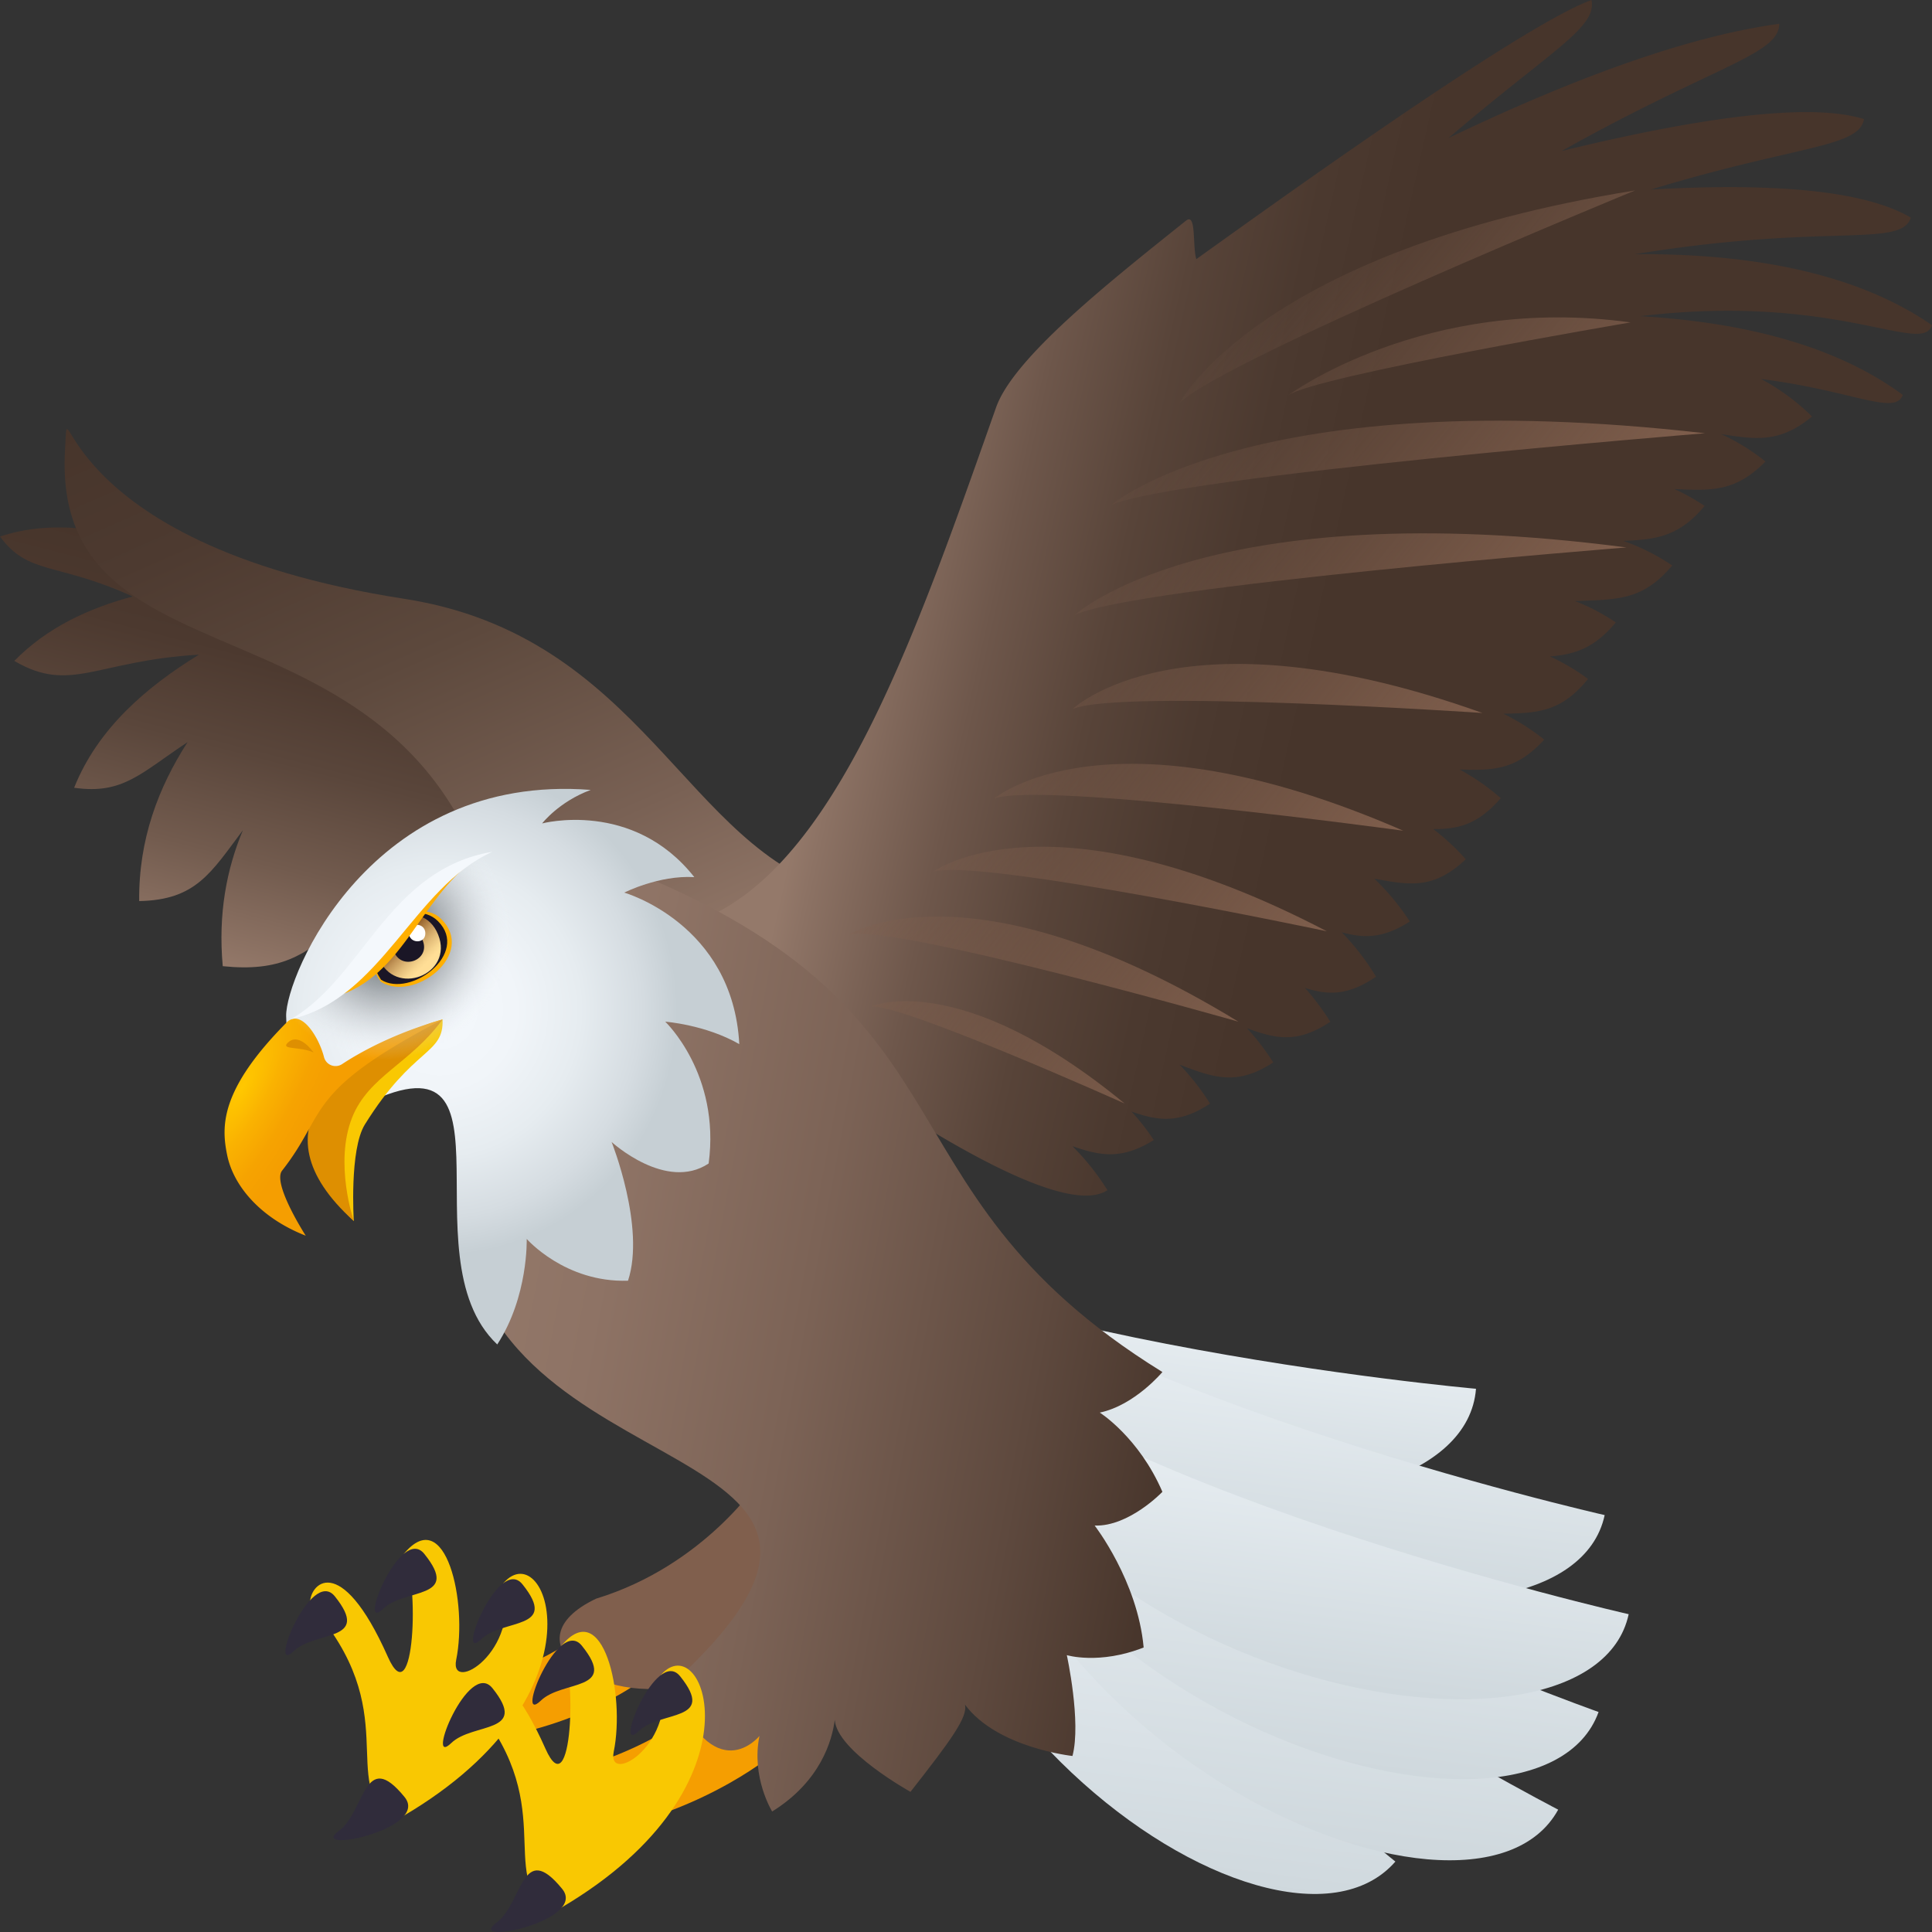 <svg xmlns="http://www.w3.org/2000/svg" xml:space="preserve" style="enable-background:new 0 0 64 64" viewBox="0 0 64 64"><rect x="0" y="0" width="64" height="64" fill="#333333" stroke="none"/><linearGradient id="a" x1="-37.007" x2="-34.791" y1="113.286" y2="105.3" gradientTransform="rotate(-8.11 -453.422 -430.392)" gradientUnits="userSpaceOnUse"><stop offset="0" style="stop-color:#cfd8dd"/><stop offset=".791" style="stop-color:#ebf1f5"/><stop offset="1" style="stop-color:#f3f8fc"/></linearGradient><path d="M48.894 46.005s-19.014-1.69-24.923-6.82c5.618 12.239 24.471 12.72 24.923 6.82z" style="fill:url(#a)"/><linearGradient id="b" x1="-252.456" x2="-258.582" y1="258.136" y2="240.942" gradientTransform="rotate(27.006 300.741 762.23)" gradientUnits="userSpaceOnUse"><stop offset="0" style="stop-color:#cfd8dd"/><stop offset=".015" style="stop-color:#d0d9de"/><stop offset=".631" style="stop-color:#e9eff4"/><stop offset="1" style="stop-color:#f3f8fc"/></linearGradient><path d="M46.224 61.667s-14.598-11.68-16.32-19.055c-2.864 13 12.344 23.609 16.32 19.055z" style="fill:url(#b)"/><linearGradient id="c" x1="-185.457" x2="-187.492" y1="190.877" y2="175.931" gradientTransform="rotate(15.147 417.012 975.33)" gradientUnits="userSpaceOnUse"><stop offset="0" style="stop-color:#cfd8dd"/><stop offset=".791" style="stop-color:#ebf1f5"/><stop offset="1" style="stop-color:#f3f8fc"/></linearGradient><path d="M51.617 59.947S34.806 51.26 31.493 44.34c.087 13.321 17.254 20.843 20.124 15.607z" style="fill:url(#c)"/><linearGradient id="d" x1="-132.588" x2="-132.457" y1="150.677" y2="137.994" gradientTransform="rotate(6.805 733.14 1562.511)" gradientUnits="userSpaceOnUse"><stop offset="0" style="stop-color:#cfd8dd"/><stop offset=".791" style="stop-color:#ebf1f5"/><stop offset="1" style="stop-color:#f3f8fc"/></linearGradient><path d="M52.955 56.712s-17.941-6.356-22.29-12.776c2.165 13.207 20.275 18.356 22.29 12.776z" style="fill:url(#d)"/><linearGradient id="e" x1="-82.76" x2="-81.319" y1="118.82" y2="108.333" gradientTransform="matrix(1 -.007 .007 1 122.216 -67.248)" gradientUnits="userSpaceOnUse"><stop offset="0" style="stop-color:#cfd8dd"/><stop offset=".791" style="stop-color:#ebf1f5"/><stop offset="1" style="stop-color:#f3f8fc"/></linearGradient><path d="M53.156 50.189s-18.617-4.22-23.789-10.096c3.934 12.88 22.554 15.882 23.79 10.096z" style="fill:url(#e)"/><linearGradient id="f" x1="-81.99" x2="-80.549" y1="122.108" y2="111.623" gradientTransform="matrix(1 -.007 .007 1 122.216 -67.248)" gradientUnits="userSpaceOnUse"><stop offset="0" style="stop-color:#cfd8dd"/><stop offset=".791" style="stop-color:#ebf1f5"/><stop offset="1" style="stop-color:#f3f8fc"/></linearGradient><path d="M53.952 53.472s-18.617-4.22-23.79-10.095c3.935 12.88 22.553 15.88 23.79 10.095z" style="fill:url(#f)"/><linearGradient id="g" x1="-42.45" x2="-42.45" y1="119.858" y2="106.868" gradientTransform="rotate(14.442 329.564 267.58)" gradientUnits="userSpaceOnUse"><stop offset="0" style="stop-color:#94796a"/><stop offset=".008" style="stop-color:#937869"/><stop offset=".284" style="stop-color:#725b4e"/><stop offset=".547" style="stop-color:#5a463b"/><stop offset=".792" style="stop-color:#4c392f"/><stop offset="1" style="stop-color:#47352b"/></linearGradient><path d="M0 17.773c.946 1.291 1.877.841 4.394 1.986-1.456.391-2.838 1.027-3.92 2.135 1.865 1.094 2.722-.012 6.115-.207-1.74 1.069-3.35 2.445-4.133 4.408 1.62.236 2.22-.497 3.757-1.51-.963 1.495-1.624 3.22-1.602 5.264 1.878-.035 2.375-.936 3.435-2.347-.54 1.291-.824 2.77-.667 4.504 3.805.39 3.286-2.197 9.899-5.59 0 0-10.573-10.87-17.278-8.643z" style="fill:url(#g)"/><linearGradient id="h" x1="117.948" x2="143.033" y1="509.526" y2="509.526" gradientTransform="scale(-1 1) rotate(-66.234 -315.475 377.266)" gradientUnits="userSpaceOnUse"><stop offset="0" style="stop-color:#94796a"/><stop offset=".24" style="stop-color:#796154"/><stop offset=".537" style="stop-color:#5d493d"/><stop offset=".8" style="stop-color:#4d3a30"/><stop offset="1" style="stop-color:#47352b"/></linearGradient><path d="M13.385 19.835c7.938 1.231 9.329 8.331 14.482 9.707l-10.883 5.579c-.17-17.158-15.373-10.871-14.83-20.225.153-2.637-.691 3.091 11.23 4.939z" style="fill:url(#h)"/><linearGradient id="i" x1="68.352" x2="46.699" y1="-.441" y2="-6.955" gradientTransform="rotate(-4.083 360.698 254.263)" gradientUnits="userSpaceOnUse"><stop offset=".303" style="stop-color:#47352b"/><stop offset=".454" style="stop-color:#4b392f"/><stop offset=".618" style="stop-color:#584439"/><stop offset=".788" style="stop-color:#6e574b"/><stop offset=".961" style="stop-color:#8c7264"/><stop offset="1" style="stop-color:#94796a"/></linearGradient><path d="M54.156 8.42c6.366-1.04 8.815-.196 9.143-1.21-1.723-1.019-5.192-1.125-8.61-.932 4.872-1.48 6.89-1.381 7.059-2.332-2-.633-6.22.132-10.014 1.056C56.785 2.17 58.938 1.814 58.94.789 55.446 1.262 51.272 3 47.983 4.573 51.397 1.653 52.91.918 52.72 0c-2.43.88-11.263 7.283-13.09 8.584-.134-.42.01-1.555-.342-1.274-2.566 2.05-5.712 4.543-6.292 6.188-2.984 8.455-5.92 16.967-11.425 17.354 0 0 12.638 10.221 15.114 8.574a8.048 8.048 0 0 0-1.16-1.458c.942.332 1.649.448 2.696-.203a7.626 7.626 0 0 0-.738-.943c.894.315 1.587.405 2.602-.263a7.933 7.933 0 0 0-1.01-1.291c1.157.443 1.905.705 3.103-.074a8.12 8.12 0 0 0-.87-1.134c.973.364 1.683.504 2.76-.212a8.345 8.345 0 0 0-.84-1.123c.777.248 1.43.26 2.354-.371a8.11 8.11 0 0 0-1.136-1.472c.738.209 1.376.206 2.257-.356a7.971 7.971 0 0 0-1.178-1.42c1.204.228 1.979.35 3.03-.642a7.485 7.485 0 0 0-1.077-1c.84.007 1.486-.157 2.237-1.024a7.395 7.395 0 0 0-1.365-.95c1.133.041 1.891.009 2.803-.988a7.085 7.085 0 0 0-1.353-.86c1.169-.016 1.932-.074 2.806-1.152a7.156 7.156 0 0 0-1.261-.744c.836-.071 1.47-.277 2.18-1.127a6.8 6.8 0 0 0-1.348-.707c1.409-.055 2.242-.017 3.217-1.18a7.023 7.023 0 0 0-1.62-.814c1.103-.045 1.846-.145 2.694-1.158a7.057 7.057 0 0 0-1.002-.56c1.243.06 2.03.09 3.017-.912a7.057 7.057 0 0 0-1.472-.91c1.19.193 1.96.288 3.015-.58a7.211 7.211 0 0 0-1.69-1.243c3.035.383 4.446 1.228 4.696.527-2.388-1.764-5.62-2.427-8.697-2.608 6.515-.782 9.337 1.317 9.664.298-2.72-1.885-6.458-2.377-9.844-2.352z" style="fill:url(#i)"/><linearGradient id="j" x1="72.231" x2="61.162" y1="-4.962" y2="-15.338" gradientTransform="rotate(-4.083 360.698 254.263)" gradientUnits="userSpaceOnUse"><stop offset="0" style="stop-color:#805f4d"/><stop offset="1" style="stop-color:#805f4d;stop-opacity:0"/></linearGradient><path d="M54.167 6.308c-12.47 1.999-15.096 7.045-15.096 7.045 1.41-1.425 15.096-7.045 15.096-7.045z" style="fill:url(#j)"/><linearGradient id="k" x1="69.654" x2="58.236" y1="-1.319" y2="-12.024" gradientTransform="rotate(-4.083 360.698 254.263)" gradientUnits="userSpaceOnUse"><stop offset="0" style="stop-color:#805f4d"/><stop offset="1" style="stop-color:#805f4d;stop-opacity:0"/></linearGradient><path d="M56.48 14.352c-14.945-1.707-19.674 2.38-19.674 2.38 2.102-.958 19.674-2.38 19.674-2.38z" style="fill:url(#k)"/><linearGradient id="l" x1="66.988" x2="55.572" y1="1.772" y2="-8.931" gradientTransform="rotate(-4.083 360.698 254.263)" gradientUnits="userSpaceOnUse"><stop offset="0" style="stop-color:#805f4d"/><stop offset="1" style="stop-color:#805f4d;stop-opacity:0"/></linearGradient><path d="M53.88 18.135c-13.905-1.814-18.275 2.237-18.275 2.237 1.949-.941 18.275-2.237 18.275-2.237z" style="fill:url(#l)"/><linearGradient id="m" x1="63.837" x2="52.325" y1="5.491" y2="-5.301" gradientTransform="rotate(-4.083 360.698 254.263)" gradientUnits="userSpaceOnUse"><stop offset="0" style="stop-color:#805f4d"/><stop offset="1" style="stop-color:#805f4d;stop-opacity:0"/></linearGradient><path d="M49.107 23.618c-10.01-3.58-13.58-.126-13.58-.126 1.51-.685 13.58.126 13.58.126z" style="fill:url(#m)"/><linearGradient id="n" x1="61.016" x2="49.464" y1="8.751" y2="-2.079" gradientTransform="rotate(-4.083 360.698 254.263)" gradientUnits="userSpaceOnUse"><stop offset="0" style="stop-color:#805f4d"/><stop offset="1" style="stop-color:#805f4d;stop-opacity:0"/></linearGradient><path d="M46.486 27.519c-9.782-4.263-13.554-1.066-13.554-1.066 1.55-.576 13.554 1.066 13.554 1.066z" style="fill:url(#n)"/><linearGradient id="o" x1="58.619" x2="47.023" y1="11.528" y2=".656" gradientTransform="rotate(-4.083 360.698 254.263)" gradientUnits="userSpaceOnUse"><stop offset="0" style="stop-color:#805f4d"/><stop offset="1" style="stop-color:#805f4d;stop-opacity:0"/></linearGradient><path d="M43.953 30.85c-9.194-4.797-13.035-1.977-13.035-1.977 1.534-.45 13.035 1.977 13.035 1.977z" style="fill:url(#o)"/><linearGradient id="p" x1="56.141" x2="44.508" y1="14.376" y2="3.471" gradientTransform="rotate(-4.083 360.698 254.263)" gradientUnits="userSpaceOnUse"><stop offset="0" style="stop-color:#805f4d"/><stop offset="1" style="stop-color:#805f4d;stop-opacity:0"/></linearGradient><path d="M41.023 33.844c-8.885-5.43-12.894-2.888-12.894-2.888 1.56-.34 12.894 2.888 12.894 2.888z" style="fill:url(#p)"/><linearGradient id="q" x1="54.24" x2="42.54" y1="16.619" y2="5.65" gradientTransform="rotate(-4.083 360.698 254.263)" gradientUnits="userSpaceOnUse"><stop offset="0" style="stop-color:#805f4d"/><stop offset="1" style="stop-color:#805f4d;stop-opacity:0"/></linearGradient><path d="M37.254 36.555c-5.492-4.518-8.4-3.216-8.4-3.216 1.075-.072 8.4 3.216 8.4 3.216z" style="fill:url(#q)"/><linearGradient id="r" x1="72.162" x2="60.823" y1="-4.321" y2="-14.951" gradientTransform="rotate(-4.083 360.698 254.263)" gradientUnits="userSpaceOnUse"><stop offset="0" style="stop-color:#805f4d"/><stop offset="1" style="stop-color:#805f4d;stop-opacity:0"/></linearGradient><path d="M54.016 10.68c-6.833-.94-11.35 2.42-11.35 2.42.887-.646 11.35-2.42 11.35-2.42z" style="fill:url(#r)"/><path d="M19.462 53.883c-1.182 1.222-3.46 1.755-3.46 1.755l-.27 2.02c3.272-.35 5.377-1.894 5.377-1.894.694-2.28-1.647-1.881-1.647-1.881zm4.191 2.137c-1.21 1.495-3.746 2.312-3.746 2.312l-.083 2.324c3.684-.7 5.912-2.647 5.912-2.647.54-2.661-2.083-1.99-2.083-1.988z" style="fill:#f59e01"/><path d="M22.794 55.787c-2.91.784-6.027-1.417-3.045-2.83 3.603-1.1 5.435-3.944 5.435-3.944s3.25 4.757-2.39 6.774z" style="fill:#805f4d"/><linearGradient id="s" x1="-110.919" x2="-86.113" y1="198.706" y2="198.706" gradientTransform="rotate(10.642 788.77 795.67)" gradientUnits="userSpaceOnUse"><stop offset="0" style="stop-color:#94796a"/><stop offset=".198" style="stop-color:#8e7365"/><stop offset=".473" style="stop-color:#7c6356"/><stop offset=".792" style="stop-color:#5e493e"/><stop offset="1" style="stop-color:#47352b"/></linearGradient><path d="M22.246 55.798c1.415 3.558 2.912 1.708 2.912 1.708-.28 1.373.421 2.502.421 2.502 1.61-1.001 1.988-2.364 2.074-3.037.062 1.031 2.508 2.386 2.508 2.386 1.332-1.7 1.907-2.48 1.804-2.89 1.065 1.437 3.562 1.702 3.562 1.702.297-1.127-.187-3.34-.187-3.34s1.076.325 2.545-.254c-.201-2.21-1.623-4.039-1.623-4.039 1.14.04 2.244-1.117 2.244-1.117-.776-1.804-2.074-2.625-2.074-2.625 1.158-.243 2.074-1.344 2.074-1.344-10.135-6.265-5.452-12.285-19.085-17.167l-4.074 11.912c.384 9.483 16.233 7.078 6.9 15.603z" style="fill:url(#s)"/><path d="M10.273 53.151c3.166 3.557.892 5.834 2.758 7.195 7.221-4.031 5.1-9.59 3.644-7.9.579 2.28-1.792 3.68-1.564 2.543.389-1.902-.346-5.192-1.733-3.515.522.852.361 5.414-.53 3.41-1.591-3.58-2.635-2.381-2.575-1.733z" style="fill:#f9c802"/><path d="M11.23 60.647c.865-.64.83-2.763 2.17-1.12.87 1.064-3.246 1.912-2.17 1.12zm-.138-7.766c1.223 1.524-.65 1.125-1.364 1.816-.885.855.575-2.801 1.364-1.816zm2.965-1.405c1.225 1.523-.652 1.126-1.364 1.817-.885.855.575-2.804 1.364-1.817zm3.251 1.007c1.223 1.525-.653 1.127-1.364 1.817-.885.856.577-2.803 1.364-1.816z" style="fill:#302c3b"/><path d="M15.492 56.194c3.166 3.555.892 5.835 2.758 7.197 7.222-4.032 5.1-9.59 3.643-7.905.582 2.285-1.79 3.682-1.563 2.546.389-1.9-.347-5.193-1.734-3.513.526.853.363 5.41-.527 3.409-1.589-3.581-2.637-2.383-2.577-1.734z" style="fill:#f9c802"/><path d="M16.448 63.69c.867-.638.83-2.763 2.173-1.12.87 1.063-3.246 1.91-2.173 1.12zm-.134-7.766c1.223 1.525-.652 1.125-1.367 1.818-.883.855.578-2.803 1.367-1.818zm2.962-1.406c1.226 1.523-.65 1.125-1.363 1.82-.886.85.576-2.805 1.363-1.82zm3.254 1.01c1.222 1.524-.651 1.123-1.367 1.814-.884.856.577-2.8 1.366-1.814z" style="fill:#302c3b"/><radialGradient id="t" cx="7.518" cy="76.441" r="7.882" gradientTransform="matrix(.961 -.286 .277 .99 -13.838 -40.069)" gradientUnits="userSpaceOnUse"><stop offset="0" style="stop-color:#f4f8fc"/><stop offset=".32" style="stop-color:#f1f5f9"/><stop offset=".592" style="stop-color:#e6ecf0"/><stop offset=".846" style="stop-color:#d5dce1"/><stop offset="1" style="stop-color:#c6cfd4"/></radialGradient><path d="M9.479 33.653c-.018-1.32 2.799-8.056 10.09-7.486-1.055.389-1.61 1.11-1.61 1.11s3.007-.8 5.041 1.779c-1.177-.07-2.32.513-2.32.513s3.595 1.025 3.81 5.019c-1.12-.644-2.453-.744-2.453-.744s1.833 1.738 1.438 4.698c-1.415.94-3.215-.713-3.215-.713s1.128 2.82.544 4.596c-2.085.07-3.356-1.384-3.356-1.384s.059 1.906-.976 3.496c-3.155-2.981 1.16-10.995-4.855-7.716 0 0-2.101-.345-2.138-3.168z" style="fill:url(#t)"/><path d="M11.72 40.448s-.152-2.364.368-3.2c1.602-2.578 2.62-2.3 2.572-3.477-2.78.686-5.371 4.391-2.94 6.677z" style="fill:#f9c802"/><path d="M11.72 40.448s-.659-1.917-.053-3.434c.552-1.374 1.93-1.782 2.993-3.244-3.362 1.283-6.396 3.557-2.94 6.678z" style="fill:#de8f01"/><radialGradient id="u" cx=".505" cy="77.071" r="7.324" gradientTransform="matrix(.49 -.898 .289 .167 -14.511 23.62)" gradientUnits="userSpaceOnUse"><stop offset="0" style="stop-color:#ffc800"/><stop offset=".354" style="stop-color:#fab201"/><stop offset=".708" style="stop-color:#f6a301"/><stop offset="1" style="stop-color:#f59e01"/></radialGradient><path d="M9.488 33.878c-2.21 2.233-2.16 3.439-1.96 4.4.213 1.018 1.11 2.074 2.6 2.656 0 0-1.117-1.732-.783-2.156 1.539-1.958.683-2.583 5.315-5.007-1.627.464-2.746 1.096-3.329 1.48a.394.394 0 0 1-.598-.234c-.176-.678-.765-1.624-1.245-1.14z" style="fill:url(#u)"/><path d="M9.52 34.556c.271-.294.639-.008.869.31-.442-.207-1.078-.085-.87-.31z" style="fill:#de8f01"/><radialGradient id="v" cx="12.867" cy="31.085" r="4.157" gradientTransform="matrix(.75 -.662 .629 .712 -16.335 17.456)" gradientUnits="userSpaceOnUse"><stop offset=".289" style="stop-color:#8a9094"/><stop offset=".403" style="stop-color:#91979b;stop-opacity:.84"/><stop offset=".565" style="stop-color:#a4a9ad;stop-opacity:.612"/><stop offset=".756" style="stop-color:#c2c7cb;stop-opacity:.343"/><stop offset=".969" style="stop-color:#edf1f5;stop-opacity:.044"/><stop offset="1" style="stop-color:#f4f8fc;stop-opacity:0"/></radialGradient><path d="M9.645 33.76c3.612 4.883 11.313-2.578 6.392-5.408-3.261 1.324-3.73 4.176-6.392 5.408z" style="fill:url(#v)"/><path d="M14.598 30.426c1.22 1.178-.892 2.793-1.978 2.097-1.139-1.52 1.127-2.92 1.978-2.097z" style="fill:#ffaf00"/><path d="M14.51 30.516c1.063 1.066-.914 2.55-1.887 1.94-.989-1.46 1.016-2.813 1.887-1.94z" style="fill:#1a1626"/><linearGradient id="w" x1="13.062" x2="14.107" y1="30.891" y2="31.916" gradientUnits="userSpaceOnUse"><stop offset="0" style="stop-color:#6b2e00"/><stop offset=".212" style="stop-color:#945f29"/><stop offset=".477" style="stop-color:#c29558"/><stop offset=".707" style="stop-color:#e3bd7a"/><stop offset=".889" style="stop-color:#f7d58e"/><stop offset="1" style="stop-color:#ffde96"/></linearGradient><path d="M14.513 30.96c.537 1.325-1.458 2.099-1.971.763-.466-1.21 1.435-2.085 1.971-.764z" style="fill:url(#w)"/><path d="M14.004 31.157c.26.641-.693 1.01-.952.37-.26-.639.693-1.008.952-.37z" style="fill:#1a1626"/><path d="M14.09 30.913c.009.365-.538.356-.546-.01-.008-.364.538-.355.547.01z" style="fill:#fff"/><path d="M10.884 33.07c2.429-.529 2.967-3.275 4.866-4.612-2.643.988-2.928 3.51-4.866 4.611z" style="fill:#ffaf00"/><path d="M9.645 33.76c3.004-.681 4.042-4.363 6.667-5.544-3.449.581-4.278 4.157-6.668 5.544z" style="fill:#f4f8fc"/></svg>